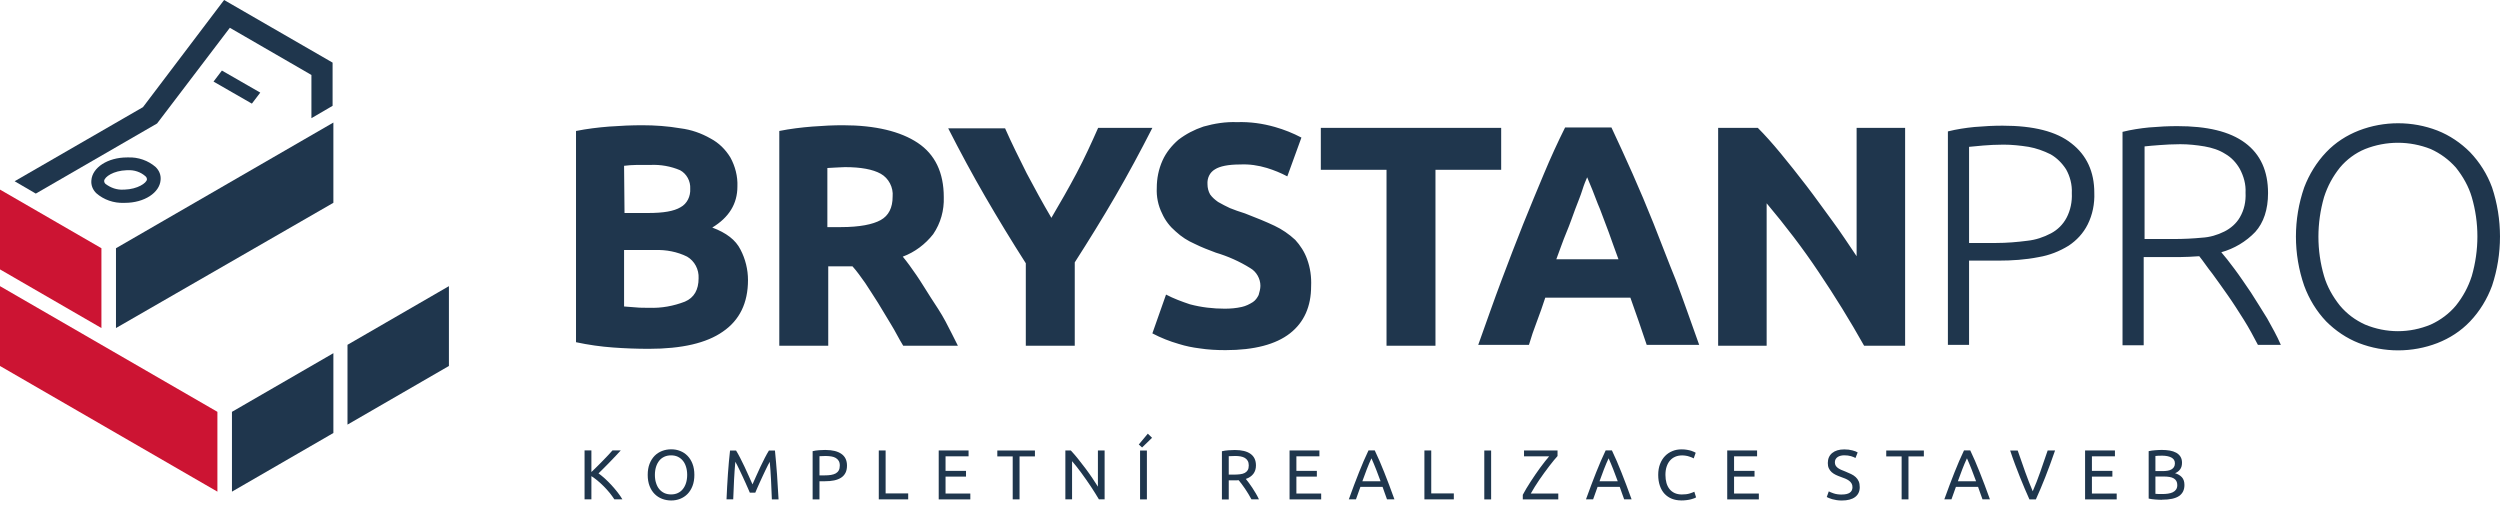 <?xml version="1.0" encoding="UTF-8"?>
<svg id="Vrstva_2" data-name="Vrstva 2" xmlns="http://www.w3.org/2000/svg" viewBox="0 0 566.92 116.27">
  <defs>
    <style>
      .cls-1 {
        fill: #1f364d;
      }

      .cls-2 {
        fill: #cc1433;
      }
    </style>
  </defs>
  <g id="Vrstva_1-2" data-name="Vrstva 1">
    <g>
      <g>
        <path class="cls-1" d="m140.75,102.16c-.33.36-.7.77-1.12,1.21s-.85.9-1.3,1.36c-.45.46-.9.92-1.35,1.37-.45.45-.87.86-1.26,1.25.46.32.94.71,1.46,1.18.51.47,1.01.97,1.5,1.5s.95,1.08,1.38,1.63c.43.55.79,1.08,1.08,1.58h-1.82c-.32-.5-.69-1-1.1-1.51s-.86-.99-1.32-1.46c-.46-.46-.93-.89-1.41-1.29s-.94-.73-1.38-1.01v5.26h-1.55v-11.09h1.55v4.9c.37-.35.78-.75,1.23-1.19.45-.44.89-.89,1.33-1.34.44-.45.85-.88,1.24-1.29.39-.41.72-.77.98-1.08h1.87Z"/>
        <path class="cls-1" d="m146.88,107.69c0-.95.14-1.79.42-2.51.28-.72.67-1.33,1.15-1.82s1.05-.85,1.7-1.1c.65-.25,1.33-.37,2.06-.37s1.39.12,2.02.37c.63.25,1.19.61,1.67,1.1s.86,1.09,1.14,1.82c.28.73.42,1.56.42,2.51s-.14,1.79-.42,2.51c-.28.73-.66,1.33-1.14,1.82s-1.04.85-1.67,1.1-1.31.37-2.02.37-1.41-.12-2.06-.37c-.65-.25-1.21-.61-1.7-1.1s-.87-1.09-1.15-1.82c-.28-.73-.42-1.56-.42-2.51Zm1.63,0c0,.67.08,1.28.26,1.83.17.55.41,1.02.73,1.4.31.38.7.68,1.15.89.45.21.96.31,1.53.31s1.07-.1,1.52-.31c.45-.21.83-.5,1.14-.89.31-.38.56-.85.73-1.4.17-.55.26-1.16.26-1.83s-.09-1.28-.26-1.83c-.17-.55-.41-1.02-.73-1.4-.31-.38-.7-.68-1.14-.89-.45-.21-.96-.31-1.52-.31s-1.07.1-1.53.31c-.45.21-.84.5-1.15.89s-.56.85-.73,1.4c-.17.55-.26,1.16-.26,1.83Z"/>
        <path class="cls-1" d="m170.03,111.71c-.11-.26-.25-.58-.42-.98-.18-.39-.37-.82-.57-1.28s-.42-.93-.65-1.42-.45-.94-.65-1.38-.39-.82-.57-1.16c-.18-.34-.32-.6-.42-.78-.12,1.26-.21,2.62-.29,4.09-.07,1.47-.14,2.95-.19,4.44h-1.52c.04-.96.09-1.93.14-2.9.05-.98.11-1.94.18-2.88.07-.94.14-1.86.22-2.76.08-.9.17-1.74.26-2.54h1.36c.29.47.6,1.02.93,1.66.33.64.66,1.31.99,2.01.33.7.65,1.4.96,2.1.31.7.59,1.34.85,1.91.26-.58.54-1.21.85-1.91.31-.7.63-1.4.96-2.1.33-.7.66-1.37.99-2.01.33-.64.64-1.19.93-1.66h1.36c.36,3.57.63,7.27.82,11.09h-1.52c-.05-1.49-.12-2.97-.19-4.44-.07-1.47-.17-2.83-.29-4.09-.11.18-.25.44-.42.78-.18.34-.37.73-.57,1.16-.2.43-.42.89-.65,1.38-.23.49-.45.96-.65,1.42s-.39.89-.57,1.28c-.18.39-.32.72-.42.98h-1.25Z"/>
        <path class="cls-1" d="m187.22,102.04c1.56,0,2.75.3,3.59.89.84.59,1.26,1.47,1.26,2.65,0,.64-.11,1.19-.34,1.64-.23.45-.56.82-.99,1.1s-.96.49-1.58.62-1.32.19-2.1.19h-1.23v4.11h-1.55v-10.93c.44-.11.93-.18,1.46-.22.54-.04,1.03-.06,1.48-.06Zm.13,1.36c-.66,0-1.17.02-1.52.05v4.35h1.17c.53,0,1.01-.03,1.44-.1.43-.07.79-.19,1.08-.35.29-.17.52-.39.68-.68.16-.29.24-.66.24-1.1s-.08-.78-.25-1.06c-.17-.28-.39-.5-.67-.66-.28-.17-.61-.28-.98-.34-.37-.06-.77-.1-1.18-.1Z"/>
        <path class="cls-1" d="m205.95,111.9v1.34h-6.67v-11.09h1.55v9.74h5.12Z"/>
        <path class="cls-1" d="m212.87,113.24v-11.09h6.77v1.33h-5.22v3.3h4.64v1.3h-4.64v3.84h5.62v1.33h-7.17Z"/>
        <path class="cls-1" d="m234.69,102.16v1.34h-3.49v9.74h-1.55v-9.74h-3.49v-1.34h8.53Z"/>
        <path class="cls-1" d="m249.2,113.24c-.23-.39-.5-.84-.81-1.33-.3-.49-.63-1-.98-1.53-.35-.53-.72-1.06-1.1-1.61s-.75-1.07-1.13-1.58c-.37-.51-.74-.98-1.09-1.43-.35-.45-.68-.84-.98-1.18v8.66h-1.52v-11.09h1.23c.5.53,1.04,1.15,1.61,1.86.57.71,1.14,1.44,1.7,2.19s1.09,1.49,1.58,2.22c.5.73.91,1.37,1.26,1.94v-8.21h1.52v11.09h-1.3Z"/>
        <path class="cls-1" d="m261.25,99.28l-2.26,2.19-.75-.67,2.05-2.46.96.94Zm-2.72,2.88h1.55v11.09h-1.55v-11.09Z"/>
        <path class="cls-1" d="m282.51,108.6c.17.21.39.49.65.84.26.35.53.73.81,1.15.28.42.55.86.82,1.32.27.46.5.9.7,1.33h-1.7c-.21-.41-.45-.82-.7-1.23s-.5-.81-.76-1.19-.51-.73-.76-1.06c-.25-.33-.48-.62-.68-.86-.14.01-.28.02-.42.02h-1.83v4.34h-1.55v-10.93c.44-.11.93-.18,1.46-.22.54-.04,1.03-.06,1.48-.06,1.56,0,2.74.29,3.56.88.82.59,1.22,1.46,1.22,2.62,0,.74-.19,1.37-.58,1.89-.39.52-.96.91-1.72,1.17Zm-2.35-5.2c-.66,0-1.17.02-1.52.05v4.18h1.1c.53,0,1.01-.03,1.44-.08.43-.05.79-.15,1.08-.3s.52-.36.68-.63c.16-.27.24-.63.24-1.08,0-.42-.08-.76-.24-1.04s-.38-.5-.65-.66-.59-.27-.96-.34c-.37-.06-.76-.1-1.18-.1Z"/>
        <path class="cls-1" d="m292.43,113.24v-11.09h6.77v1.33h-5.22v3.3h4.64v1.3h-4.64v3.84h5.62v1.33h-7.17Z"/>
        <path class="cls-1" d="m314.53,113.24c-.18-.48-.35-.95-.51-1.42s-.33-.94-.5-1.42h-5.02l-1.01,2.83h-1.62c.43-1.17.83-2.26,1.2-3.26.37-1,.74-1.94,1.1-2.84.36-.9.71-1.75,1.06-2.57.35-.82.72-1.62,1.1-2.42h1.42c.38.8.75,1.61,1.1,2.42s.71,1.67,1.06,2.57c.36.9.72,1.84,1.1,2.84.37,1,.77,2.08,1.2,3.26h-1.7Zm-1.46-4.11c-.34-.93-.68-1.83-1.02-2.7-.34-.87-.69-1.7-1.05-2.5-.37.8-.73,1.63-1.06,2.5-.34.87-.67,1.77-1,2.7h4.13Z"/>
        <path class="cls-1" d="m329.68,111.9v1.34h-6.67v-11.09h1.55v9.74h5.12Z"/>
        <path class="cls-1" d="m336.59,102.16h1.55v11.09h-1.55v-11.09Z"/>
        <path class="cls-1" d="m353.22,103.39c-.25.28-.53.61-.86,1-.33.39-.67.82-1.03,1.3s-.74.98-1.12,1.5c-.38.53-.76,1.06-1.13,1.6-.37.54-.72,1.08-1.05,1.61s-.63,1.04-.9,1.52h6.24v1.33h-8.05v-1.04c.22-.43.49-.9.79-1.41.3-.51.63-1.03.98-1.57s.71-1.07,1.08-1.62c.37-.54.74-1.07,1.11-1.57.37-.5.73-.97,1.07-1.41.35-.44.66-.82.95-1.15h-5.7v-1.33h7.6v1.23Z"/>
        <path class="cls-1" d="m368.31,113.24c-.18-.48-.35-.95-.51-1.42s-.33-.94-.5-1.42h-5.02l-1.01,2.83h-1.62c.43-1.17.83-2.26,1.2-3.26.37-1,.74-1.94,1.1-2.84.36-.9.71-1.75,1.06-2.57.35-.82.72-1.62,1.1-2.42h1.42c.38.8.75,1.61,1.1,2.42s.71,1.67,1.06,2.57c.36.9.72,1.84,1.1,2.84.37,1,.77,2.08,1.2,3.26h-1.7Zm-1.46-4.11c-.34-.93-.68-1.83-1.02-2.7-.34-.87-.69-1.7-1.05-2.5-.37.8-.73,1.63-1.06,2.5-.34.87-.67,1.77-1,2.7h4.13Z"/>
        <path class="cls-1" d="m381.25,113.48c-.78,0-1.49-.13-2.13-.38-.64-.26-1.19-.63-1.65-1.12-.46-.49-.81-1.1-1.06-1.82-.25-.72-.38-1.54-.38-2.47s.14-1.75.42-2.47c.28-.72.66-1.33,1.14-1.82s1.04-.86,1.68-1.12c.64-.26,1.32-.38,2.05-.38.46,0,.87.03,1.24.1.37.06.69.14.96.22.27.09.49.17.66.26.17.08.29.15.35.19l-.45,1.28c-.1-.06-.23-.13-.42-.21-.18-.07-.39-.15-.62-.22-.23-.08-.48-.14-.75-.18s-.55-.07-.82-.07c-.59,0-1.11.1-1.58.3-.47.2-.87.5-1.2.88-.33.38-.58.85-.76,1.4-.18.55-.26,1.17-.26,1.85s.08,1.26.23,1.81c.15.54.39,1.01.7,1.4s.7.69,1.16.9c.46.21,1.01.32,1.62.32.71,0,1.31-.07,1.78-.22s.82-.28,1.06-.4l.4,1.28c-.07.05-.21.12-.4.2s-.43.16-.72.23c-.29.08-.62.14-1.01.19-.38.05-.8.08-1.25.08Z"/>
        <path class="cls-1" d="m391.68,113.24v-11.09h6.77v1.33h-5.22v3.3h4.64v1.3h-4.64v3.84h5.62v1.33h-7.17Z"/>
        <path class="cls-1" d="m417.65,112.14c1.62,0,2.43-.55,2.43-1.66,0-.34-.07-.63-.22-.87-.14-.24-.34-.45-.58-.62-.25-.18-.53-.33-.84-.46s-.65-.26-1-.38c-.41-.14-.79-.3-1.15-.47-.36-.18-.68-.38-.94-.62s-.48-.53-.63-.86c-.16-.33-.23-.73-.23-1.2,0-.97.33-1.73.99-2.27.66-.54,1.57-.82,2.74-.82.67,0,1.28.07,1.83.22.55.14.95.3,1.21.47l-.5,1.26c-.22-.14-.56-.27-1-.41-.44-.13-.96-.2-1.54-.2-.3,0-.58.03-.83.1-.26.06-.48.16-.67.29-.19.13-.34.29-.46.49-.11.2-.17.43-.17.7,0,.3.06.55.18.75.12.2.28.38.5.54.21.15.46.3.74.42.28.13.59.26.94.38.48.19.92.38,1.32.58.4.19.75.42,1.04.69.29.27.52.58.68.95s.24.81.24,1.34c0,.97-.36,1.72-1.06,2.24s-1.71.78-3,.78c-.44,0-.84-.03-1.21-.09-.37-.06-.7-.13-.98-.21-.29-.08-.54-.17-.74-.26-.21-.09-.37-.17-.49-.23l.46-1.28c.25.14.62.29,1.12.46.5.17,1.11.26,1.84.26Z"/>
        <path class="cls-1" d="m436.27,102.16v1.34h-3.49v9.74h-1.55v-9.74h-3.49v-1.34h8.53Z"/>
        <path class="cls-1" d="m449.57,113.24c-.18-.48-.35-.95-.51-1.42s-.33-.94-.5-1.42h-5.02l-1.01,2.83h-1.62c.43-1.17.83-2.26,1.2-3.26s.74-1.94,1.1-2.84c.36-.9.71-1.75,1.06-2.57s.72-1.62,1.1-2.42h1.42c.38.8.75,1.61,1.1,2.42.35.82.71,1.67,1.06,2.57.36.9.72,1.84,1.1,2.84s.77,2.08,1.2,3.26h-1.7Zm-1.46-4.11c-.34-.93-.68-1.83-1.02-2.7-.34-.87-.69-1.7-1.05-2.5-.37.8-.73,1.63-1.06,2.5-.34.87-.67,1.77-1,2.7h4.13Z"/>
        <path class="cls-1" d="m466.02,102.16c-.41,1.17-.79,2.26-1.16,3.26s-.73,1.94-1.08,2.84c-.35.9-.7,1.75-1.05,2.57-.35.82-.7,1.62-1.06,2.42h-1.46c-.36-.8-.72-1.61-1.06-2.42-.35-.82-.7-1.67-1.06-2.57-.36-.9-.72-1.84-1.1-2.84s-.76-2.08-1.15-3.26h1.71c.58,1.69,1.14,3.31,1.7,4.86s1.13,3.02,1.71,4.38c.59-1.35,1.16-2.81,1.71-4.38.55-1.56,1.11-3.19,1.68-4.87h1.66Z"/>
        <path class="cls-1" d="m472.83,113.24v-11.09h6.77v1.33h-5.22v3.3h4.64v1.3h-4.64v3.84h5.62v1.33h-7.17Z"/>
        <path class="cls-1" d="m490.24,113.34c-.22,0-.47,0-.73-.02-.26-.01-.52-.03-.78-.05-.26-.02-.52-.05-.78-.08s-.49-.07-.7-.13v-10.75c.21-.05.45-.1.7-.13.26-.03.51-.06.78-.08.26-.02.52-.04.78-.05.26-.01.5-.02.72-.02.64,0,1.24.05,1.8.14.56.1,1.04.26,1.46.49.41.23.73.53.97.9.23.37.35.83.35,1.38,0,.61-.14,1.11-.43,1.5s-.67.68-1.15.87c.65.19,1.17.5,1.55.91s.58,1,.58,1.76c0,1.11-.41,1.94-1.22,2.5-.82.56-2.11.84-3.88.84Zm-1.46-6.51h1.63c.38,0,.75-.03,1.09-.08.34-.05.64-.15.89-.29.25-.14.45-.32.59-.54.14-.22.22-.51.22-.85,0-.32-.07-.59-.22-.81-.15-.22-.36-.39-.62-.53-.26-.13-.57-.23-.92-.3-.35-.06-.73-.1-1.12-.1s-.7,0-.93.02c-.22.01-.43.03-.61.05v3.42Zm0,1.25v3.9c.12.01.26.02.42.03.14.01.3.02.49.02.19,0,.4,0,.65,0,.46,0,.89-.03,1.3-.09.41-.06.77-.16,1.08-.31.31-.15.56-.36.74-.62s.28-.6.28-1.01c0-.36-.07-.67-.21-.92-.14-.25-.34-.45-.6-.6-.26-.15-.57-.26-.94-.32-.36-.06-.77-.1-1.22-.1h-2Z"/>
      </g>
      <path id="Path_57" data-name="Path 57" class="cls-1" d="m101.8,64.89v18.1l-23,13.3v-18.1l23-13.3Z"/>
      <path id="Path_58" data-name="Path 58" class="cls-2" d="m0,82.99l49.3,28.5v-18.1L0,64.89v18.1Z"/>
      <path id="Path_59" data-name="Path 59" class="cls-1" d="m52.6,111.49l23-13.3v-18.1l-23,13.3v18.1Z"/>
      <path id="Path_60" data-name="Path 60" class="cls-1" d="m75.6,27.79l-49.3,28.5v18.1l49.3-28.4v-18.2Z"/>
      <path id="Path_61" data-name="Path 61" class="cls-2" d="m23,56.29L0,42.99v18.1l23,13.3v-18.1Z"/>
      <g id="Group_9" data-name="Group 9">
        <path id="Path_62" data-name="Path 62" class="cls-1" d="m32.42,24.3L3.32,41.1l4.8,2.8,27.5-15.9L52.12,6.3l18.5,10.7v9.8l4.8-2.8v-9.8L50.82,0l-18.4,24.3Z"/>
        <path id="Path_63" data-name="Path 63" class="cls-1" d="m28.12,46c-2.3.1-4.6-.7-6.3-2.2-.8-.8-1.2-1.8-1.1-2.9.2-2.9,3.7-5.2,8.1-5.2h.2c2.3-.1,4.6.7,6.3,2.2.8.8,1.2,1.8,1.1,2.9-.2,2.9-3.7,5.2-8.1,5.2h-.2Zm.8-7.4h-.2c-3,.1-5,1.5-5.1,2.4,0,.3.1.5.3.7,1.2.9,2.6,1.4,4.1,1.3h.2c3-.1,5-1.5,5.1-2.3,0-.3-.1-.5-.3-.7-1.1-1-2.6-1.5-4.1-1.4h0Z"/>
        <path id="Path_64" data-name="Path 64" class="cls-1" d="m57.12,23.5l-8.7-5,1.9-2.5,8.7,5-1.9,2.5Z"/>
      </g>
      <path id="Path_65" data-name="Path 65" class="cls-1" d="m161.52,51.6c3.8-2.3,5.7-5.4,5.7-9.3.1-2.3-.5-4.6-1.6-6.6-1.1-1.8-2.6-3.3-4.5-4.3-2.1-1.2-4.4-2-6.8-2.3-2.9-.5-5.8-.7-8.7-.7-2.3,0-4.8.1-7.5.3-2.5.2-5,.5-7.5,1v47.9c2.8.6,5.6,1,8.4,1.2,2.7.2,5.4.3,8.1.3,7.5,0,13.1-1.3,16.8-3.9,3.8-2.6,5.7-6.5,5.7-11.7,0-2.4-.6-4.8-1.7-6.9-1.1-2.2-3.2-3.8-6.4-5Zm-20-14c.9-.1,1.8-.2,2.9-.2h3.1c2.3-.1,4.6.3,6.7,1.2,1.5.8,2.4,2.5,2.3,4.2.1,1.7-.7,3.4-2.2,4.2-1.5.9-3.9,1.3-7.3,1.3h-5.4l-.1-10.7Zm13.8,30.8c-2.6,1-5.3,1.5-8.1,1.4-1.1,0-2.2,0-3.1-.1s-1.8-.1-2.6-.2v-12.8h7c2.5-.1,5.1.4,7.3,1.5,1.7,1,2.7,2.9,2.6,4.9,0,2.6-1,4.4-3.1,5.3h0Zm55.7-1c-1.1-1.7-2.1-3.4-3.2-5s-2.1-3-3.1-4.2c2.7-1,5.1-2.8,6.9-5.1,1.7-2.5,2.5-5.4,2.4-8.4,0-5.6-2-9.7-5.9-12.3s-9.6-4-17-4c-2,0-4.4.1-6.9.3s-5,.5-7.5,1v48.7h11.1v-18h5.5c1,1.1,1.9,2.4,2.9,3.8.9,1.4,1.9,2.9,2.9,4.5s1.9,3.2,2.9,4.8,1.8,3.3,2.8,4.9h12.4c-.9-1.8-1.8-3.6-2.8-5.5s-2.3-3.8-3.4-5.5h0Zm-11.3-17.5c-1.8,1-4.8,1.6-9,1.6h-3.1v-13.4c.6,0,1.2-.1,1.8-.1s1.4-.1,2.2-.1c3.6,0,6.3.5,8.1,1.5,1.8,1,2.9,3.1,2.7,5.2,0,2.5-.9,4.3-2.7,5.3Zm49.3-20.9h12.3c-2.7,5.3-5.5,10.5-8.4,15.5s-6,10-9.2,15v18.9h-11.1v-18.7c-3.2-5-6.3-10.1-9.2-15.1-2.9-5-5.7-10.2-8.4-15.5h12.9c1.5,3.4,3.2,6.8,4.9,10.2,1.8,3.4,3.6,6.7,5.6,10.1,2-3.4,3.9-6.7,5.7-10.1s3.4-6.9,4.9-10.3h0Zm47.4,29.8c.7,1.9,1,4,.9,6.1,0,4.6-1.6,8.2-4.8,10.7s-8.1,3.8-14.6,3.8c-2,0-4-.1-5.9-.4-1.6-.2-3.1-.5-4.7-1-2.1-.6-4.1-1.4-6-2.4l3.1-8.8c1.7.9,3.6,1.6,5.4,2.2,2.6.7,5.3,1,7.9,1,1.3,0,2.6-.1,3.9-.4.9-.2,1.7-.6,2.5-1.1.6-.4,1-1,1.3-1.6.2-.7.4-1.4.4-2.1,0-1.6-.9-3.2-2.3-4-2.4-1.5-5.1-2.7-7.8-3.5-1.6-.6-3.2-1.2-4.8-2-1.6-.7-3-1.6-4.3-2.8-1.3-1.1-2.4-2.5-3.1-4.1-.9-1.8-1.3-3.8-1.2-5.8,0-2.1.4-4.2,1.3-6.2.8-1.8,2.1-3.4,3.6-4.7,1.7-1.3,3.6-2.3,5.7-3,2.5-.7,5-1.1,7.6-1,2.9-.1,5.8.3,8.6,1.1,2.1.6,4.1,1.4,6,2.4l-3.2,8.8c-1.5-.8-3-1.4-4.6-1.9-2-.6-4-.9-6.1-.8-2.7,0-4.6.4-5.7,1.1-1.2.7-1.8,2-1.7,3.4,0,.8.2,1.6.6,2.3.5.7,1.1,1.2,1.8,1.7.9.5,1.8,1,2.7,1.4,1,.4,2.1.8,3.4,1.2,2.6,1,4.8,1.9,6.7,2.8,1.7.8,3.3,1.9,4.7,3.2,1.1,1.2,2.1,2.7,2.7,4.4h0Zm44-20.3h-14.9v39.9h-11.1v-39.9h-14.9v-9.5h40.9v9.5Zm34.6,12.3c-1.6-4-3.2-7.8-4.8-11.4s-3.2-7.1-4.8-10.5h-10.5c-1.7,3.4-3.3,6.9-4.8,10.5s-3.1,7.4-4.7,11.4c-1.6,4-3.2,8.2-4.9,12.7s-3.4,9.4-5.3,14.7h11.5c.5-1.7,1.1-3.5,1.8-5.3.7-1.8,1.3-3.6,1.9-5.4h19.3c.6,1.8,1.3,3.6,1.9,5.4.6,1.8,1.2,3.6,1.8,5.3h11.9c-1.9-5.3-3.6-10.2-5.3-14.7-1.8-4.4-3.4-8.7-5-12.7h0Zm-22.1,8c.8-2.1,1.5-4.2,2.3-6.1.8-1.9,1.4-3.7,2-5.3s1.2-3,1.6-4.3.8-2.2,1.1-2.9c.3.7.7,1.7,1.2,2.9s1,2.7,1.7,4.3c.6,1.6,1.3,3.4,2,5.3.7,1.9,1.4,4,2.2,6.1h-14.1Zm68.1-29.8h11v49.4h-9.3c-3.2-5.7-6.6-11.2-10.3-16.7-3.6-5.4-7.6-10.6-11.8-15.6v32.3h-11V29h9c1.6,1.6,3.3,3.5,5.2,5.8s3.8,4.7,5.8,7.3,3.9,5.3,5.9,8,3.8,5.5,5.5,8v-29.1Zm48.7,3.5c-3.4-2.7-8.6-4-15.6-4-2,0-4.1.1-6.4.3-2,.2-4,.5-6,1v48.4h4.8v-19.1h6.7c3,0,6.1-.2,9.1-.8,2.4-.4,4.7-1.3,6.8-2.6,1.8-1.2,3.3-2.8,4.3-4.8,1.1-2.2,1.6-4.7,1.5-7.2,0-4.7-1.7-8.5-5.2-11.2h0Zm-1.1,16.9c-.8,1.5-2,2.7-3.5,3.5-1.7.9-3.5,1.5-5.4,1.7-2.3.3-4.7.5-7.1.5h-6.1v-21.8c.9-.1,2-.2,3.2-.3,1.3-.1,2.8-.2,4.6-.2,1.9,0,3.8.2,5.7.5,1.7.3,3.4.9,5,1.7,1.4.8,2.6,2,3.5,3.4.9,1.6,1.4,3.5,1.3,5.4.1,1.9-.3,3.9-1.2,5.6h0Zm41.8,16.9c-1.3-1.9-2.5-3.7-3.7-5.3-1.2-1.6-2.2-2.9-3-3.8,2.9-.8,5.6-2.4,7.7-4.6,1.9-2.1,2.9-5.1,2.9-8.8,0-5-1.7-8.8-5.2-11.4s-8.6-3.8-15.4-3.8c-1.9,0-4.1.1-6.4.3-2,.2-4,.5-6,1v48.4h4.8v-20h8c1.5,0,3-.1,4.6-.2.9,1.1,1.8,2.5,3,4,1.1,1.5,2.3,3.2,3.5,4.9s2.4,3.6,3.6,5.5,2.2,3.8,3.2,5.7h5.2c-.9-2.1-2-4-3.1-6-1.2-1.9-2.4-3.9-3.7-5.9h0Zm-11.1-12.4c-2.1.2-4.2.3-6.3.3h-6.7v-21c.9-.1,2-.2,3.4-.3s2.9-.2,4.7-.2c1.9,0,3.7.2,5.5.5,1.7.3,3.3.8,4.7,1.7,1.4.8,2.5,2,3.3,3.4.9,1.7,1.4,3.5,1.3,5.4.1,2-.3,3.9-1.3,5.6-.8,1.4-2.1,2.5-3.5,3.2-1.6.8-3.3,1.3-5.1,1.4h0Zm65.8-11.4c-1.1-3-2.8-5.7-5-8-2.1-2.1-4.6-3.8-7.4-4.9-5.7-2.2-12.1-2.2-17.8,0-2.8,1.1-5.3,2.7-7.4,4.9-2.2,2.3-3.9,5.1-5,8-2.5,7.2-2.5,15.1,0,22.3,1.1,3,2.8,5.8,5,8.1,2.1,2.1,4.6,3.8,7.4,4.9,5.7,2.2,12.1,2.2,17.8,0,2.8-1.1,5.3-2.7,7.4-4.9,2.2-2.3,3.9-5.1,5-8.1,2.4-7.2,2.4-15.1,0-22.3Zm-4.6,20.1c-.8,2.5-2,4.7-3.6,6.7-1.5,1.8-3.5,3.3-5.7,4.3-4.8,2-10.1,2-14.9,0-2.2-1-4.1-2.4-5.7-4.3-1.6-2-2.9-4.3-3.6-6.7-1.7-5.8-1.7-12,0-17.9.8-2.5,2-4.7,3.6-6.7,1.5-1.8,3.5-3.3,5.7-4.2,4.8-1.9,10.1-1.9,14.9,0,2.2,1,4.1,2.4,5.7,4.2,1.6,2,2.9,4.3,3.6,6.7,1.7,5.8,1.7,12,0,17.9Z"/>
    </g>
  </g>
</svg>